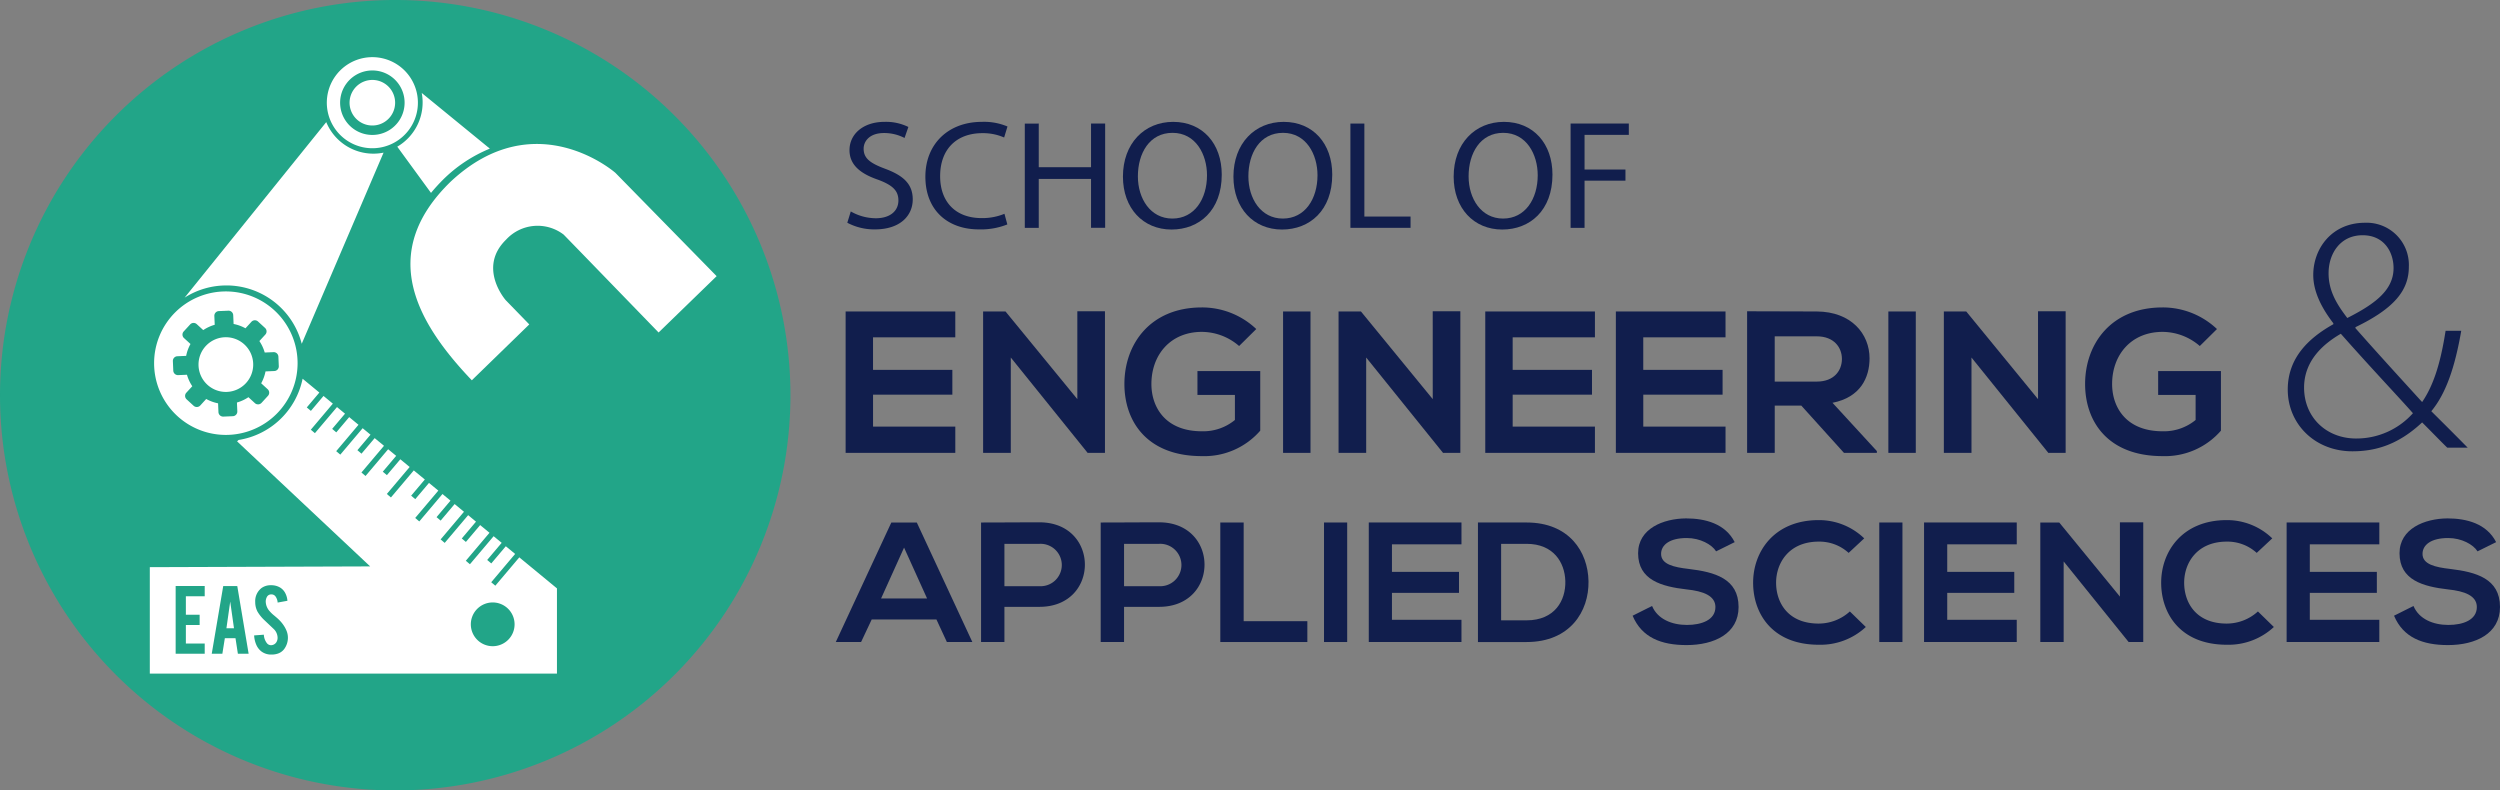 <svg id="Group_2935" data-name="Group 2935" xmlns="http://www.w3.org/2000/svg" xmlns:xlink="http://www.w3.org/1999/xlink" width="522.713" height="165.27" viewBox="0 0 522.713 165.27">
  <rect x="0" y="0" width="522.713" height="165.27" fill="#808080" stroke="none"/>
  <defs>
    <clipPath id="clip-path">
      <rect id="Rectangle_1610" data-name="Rectangle 1610" width="522.713" height="165.269" fill="none"/>
    </clipPath>
  </defs>
  <g id="Group_2934" data-name="Group 2934" transform="translate(0 0)" clip-path="url(#clip-path)">
    <path id="Path_1632" data-name="Path 1632" d="M165.269,82.636A82.634,82.634,0,1,1,82.636,0a82.635,82.635,0,0,1,82.633,82.636" transform="translate(0 -0.001)" fill="#22a588"/>
    <path id="Path_1633" data-name="Path 1633" d="M18.7,37.481a5.718,5.718,0,1,0,5.718-5.716A5.718,5.718,0,0,0,18.7,37.481" transform="translate(22.806 38.745)" fill="#fff"/>
    <path id="Path_1634" data-name="Path 1634" d="M36.892,7.6a4.764,4.764,0,1,0,5.494,3.9,4.761,4.761,0,0,0-5.494-3.9" transform="translate(40.163 9.181)" fill="#fff"/>
    <path id="Path_1635" data-name="Path 1635" d="M49.693,13.305a9.522,9.522,0,1,0-7.785,10.988,9.52,9.52,0,0,0,7.785-10.988M41.44,21.552a6.741,6.741,0,1,1,5.512-7.778,6.742,6.742,0,0,1-5.512,7.778" transform="translate(37.548 6.565)" fill="#fff"/>
    <path id="Path_1636" data-name="Path 1636" d="M21.328,62.243h1.58l-.79-5.578Z" transform="translate(26.015 69.118)" fill="#fff"/>
    <path id="Path_1637" data-name="Path 1637" d="M26.13,45.649a16.264,16.264,0,0,1,15.745,12.2l17.11-39.967c-.1.02-.206.042-.311.06a10.8,10.8,0,0,1-1.809.155A10.66,10.66,0,0,1,47,11.5L17.391,48.2a16.169,16.169,0,0,1,8.739-2.548" transform="translate(21.213 14.031)" fill="#fff"/>
    <path id="Path_1638" data-name="Path 1638" d="M29.516,27.451a15,15,0,1,0,15,15,15,15,0,0,0-15-15M39.652,44.093l-1.84.08a8.488,8.488,0,0,1-.908,2.482L38.262,47.9a.974.974,0,0,1,.06,1.381l-1.347,1.469a.979.979,0,0,1-1.383.058l-1.356-1.245a8.428,8.428,0,0,1-2.4,1.114l.08,1.842a.979.979,0,0,1-.935,1.019l-1.993.084-.042,0a.989.989,0,0,1-.661-.258.978.978,0,0,1-.315-.679l-.078-1.84a8.478,8.478,0,0,1-2.484-.908L24.164,51.3a.982.982,0,0,1-1.383.06l-1.469-1.35a.976.976,0,0,1-.058-1.381L22.5,47.271a8.448,8.448,0,0,1-1.114-2.4l-1.842.078a.98.98,0,0,1-1.019-.935l-.084-1.991a.975.975,0,0,1,.935-1.019l1.842-.078a8.41,8.41,0,0,1,.906-2.484L20.764,37.2a.978.978,0,0,1-.06-1.381l1.35-1.469a.978.978,0,0,1,.677-.315.988.988,0,0,1,.7.257l1.359,1.245a8.476,8.476,0,0,1,2.4-1.114l-.078-1.842a.978.978,0,0,1,.935-1.019l1.991-.084a.981.981,0,0,1,1.019.935l.08,1.842a8.42,8.42,0,0,1,2.482.906L34.864,33.8a.974.974,0,0,1,1.381-.06l1.469,1.347a.979.979,0,0,1,.058,1.383l-1.245,1.356a8.5,8.5,0,0,1,1.117,2.4l1.84-.08a.982.982,0,0,1,1.019.937l.084,1.991a.975.975,0,0,1-.935,1.019" transform="translate(17.705 33.483)" fill="#fff"/>
    <path id="Path_1639" data-name="Path 1639" d="M91.367,73.022l-5.014,5.929-.857-.724,5-5.92L88.546,70.7l-3.037,3.592-.857-.724,3.028-3.583L86,68.6l-4.957,5.862-.859-.724,4.95-5.854-1.953-1.609L80.2,69.8l-.859-.724,2.972-3.516L80.672,64.2l-4.9,5.8-.857-.726L79.8,63.492l-1.953-1.612-2.926,3.461-.857-.724,2.917-3.452-1.678-1.383-4.846,5.731-.857-.726,4.837-5.72-1.953-1.609-2.87,3.394-.859-.726,2.861-3.383-2.309-1.9L64.528,60.5l-.859-.726,4.775-5.647L66.49,52.516l-2.806,3.321-.859-.726,2.8-3.31-1.678-1.383L59.218,56.01l-.857-.726L63.078,49.7l-1.951-1.609-2.753,3.254-.857-.726,2.741-3.243-1.643-1.356-4.673,5.525-.857-.724,4.662-5.516L55.8,43.7,53.1,46.889l-.859-.726,2.688-3.179L53.251,41.6l-4.617,5.458-.857-.724,4.606-5.45-1.951-1.609L47.791,42.4l-.857-.724,2.63-3.112-3.505-2.89a16.262,16.262,0,0,1-13.4,12.808l-.3.289L60.186,74.915l-46.074.16,0,22.247,85.128,0V79.51ZM25.591,81.164h-3.94v3.862H24.53v2.147H21.651v3.862h3.94V93.18H19.515V79.018h6.076ZM32.527,93.18l-.5-3.252H29.8l-.519,3.252H27.06l2.4-14.151H32.4L34.774,93.18Zm9.687-.992a2.766,2.766,0,0,1-1.467,1,3.968,3.968,0,0,1-1.185.16,3.358,3.358,0,0,1-2.078-.622,3.482,3.482,0,0,1-1.09-1.383,5.541,5.541,0,0,1-.468-2l2.031-.149a3.092,3.092,0,0,0,.655,1.794,1.089,1.089,0,0,0,.881.4,1.321,1.321,0,0,0,1.119-.688,1.728,1.728,0,0,0,.215-.939,2.6,2.6,0,0,0-.8-1.751l-1.9-1.8a8.106,8.106,0,0,1-1.5-1.842,4.275,4.275,0,0,1-.475-1.989,3.46,3.46,0,0,1,1.3-2.928,3.232,3.232,0,0,1,1.989-.6,3.606,3.606,0,0,1,1.953.508,2.957,2.957,0,0,1,1.023,1.108,4.092,4.092,0,0,1,.468,1.636l-2.044.373a2.455,2.455,0,0,0-.5-1.354,1.047,1.047,0,0,0-.848-.351.978.978,0,0,0-.892.519,2.011,2.011,0,0,0-.249,1.039,3.117,3.117,0,0,0,.837,1.976,6.948,6.948,0,0,0,.948.9q.746.623.983.87a7.267,7.267,0,0,1,1.219,1.558,6.088,6.088,0,0,1,.329.666,3.847,3.847,0,0,1,.315,1.356,3.976,3.976,0,0,1-.768,2.531M85.849,91.6a4.574,4.574,0,1,1,4.531-4.615A4.571,4.571,0,0,1,85.849,91.6" transform="translate(17.211 43.511)" fill="#fff"/>
    <path id="Path_1640" data-name="Path 1640" d="M46.853,27.029A30.033,30.033,0,0,1,56.775,20.4L42.533,8.754c.013.067.027.133.038.2a10.709,10.709,0,0,1-5.152,11.039l7.054,9.663q1.075-1.309,2.38-2.628" transform="translate(45.643 10.677)" fill="#fff"/>
    <path id="Path_1641" data-name="Path 1641" d="M102.681,41.2,81.52,19.605S64.785,4.848,47.056,21.452c-15.514,15.088-6.839,29.69,4.435,41.521L63.507,51.288l-4.93-5.072s-5.958-6.779.091-12.662A8.946,8.946,0,0,1,70.7,32.518l3.818,3.925L90.546,52.979Z" transform="translate(47.158 16.541)" fill="#fff"/>
    <path id="Path_1642" data-name="Path 1642" d="M80.543,30.207a10.611,10.611,0,0,0,5.23,1.425c2.986,0,4.728-1.521,4.728-3.72,0-2.038-1.205-3.2-4.258-4.335-3.689-1.263-5.969-3.105-5.969-6.18,0-3.4,2.917-5.918,7.31-5.918a10.564,10.564,0,0,1,5,1.068l-.8,2.3a9.269,9.269,0,0,0-4.293-1.034c-3.085,0-4.26,1.78-4.26,3.268,0,2.038,1.376,3.041,4.5,4.206,3.822,1.421,5.767,3.2,5.767,6.4,0,3.365-2.582,6.275-7.914,6.275a12.018,12.018,0,0,1-5.769-1.39Z" transform="translate(97.343 14.001)" fill="#111e4d"/>
    <path id="Path_1643" data-name="Path 1643" d="M104.3,32.924a14.94,14.94,0,0,1-5.969,1.037c-6.371,0-11.165-3.88-11.165-11.03,0-6.826,4.795-11.452,11.8-11.452a12.531,12.531,0,0,1,5.365.97l-.7,2.3a10.931,10.931,0,0,0-4.559-.908c-5.3,0-8.821,3.268-8.821,8.995,0,5.336,3.185,8.764,8.686,8.764a12.084,12.084,0,0,0,4.761-.9Z" transform="translate(106.318 14.001)" fill="#111e4d"/>
    <path id="Path_1644" data-name="Path 1644" d="M99.445,11.639v9.121h10.93V11.639h2.952v21.8h-2.952V23.22H99.445V33.44H96.528v-21.8Z" transform="translate(117.743 14.197)" fill="#111e4d"/>
    <path id="Path_1645" data-name="Path 1645" d="M126.429,22.509c0,7.505-4.726,11.483-10.5,11.483-5.969,0-10.16-4.464-10.16-11.063,0-6.921,4.46-11.45,10.5-11.45,6.171,0,10.16,4.559,10.16,11.03m-17.536.355c0,4.659,2.615,8.832,7.21,8.832,4.628,0,7.243-4.109,7.243-9.059,0-4.335-2.349-8.864-7.21-8.864-4.83,0-7.243,4.3-7.243,9.09" transform="translate(129.021 14.001)" fill="#111e4d"/>
    <path id="Path_1646" data-name="Path 1646" d="M136.837,22.509c0,7.505-4.726,11.483-10.5,11.483-5.969,0-10.16-4.464-10.16-11.063,0-6.921,4.46-11.45,10.5-11.45,6.171,0,10.16,4.559,10.16,11.03m-17.534.355c0,4.659,2.613,8.832,7.208,8.832,4.63,0,7.243-4.109,7.243-9.059,0-4.335-2.348-8.864-7.21-8.864-4.83,0-7.241,4.3-7.241,9.09" transform="translate(141.716 14.001)" fill="#111e4d"/>
    <path id="Path_1647" data-name="Path 1647" d="M127.2,11.639h2.917V31.08h9.658v2.36H127.2Z" transform="translate(155.151 14.197)" fill="#111e4d"/>
    <path id="Path_1648" data-name="Path 1648" d="M157.58,22.509c0,7.505-4.726,11.483-10.5,11.483-5.969,0-10.16-4.464-10.16-11.063,0-6.921,4.46-11.45,10.5-11.45,6.171,0,10.16,4.559,10.16,11.03m-17.536.355c0,4.659,2.615,8.832,7.21,8.832,4.628,0,7.243-4.109,7.243-9.059,0-4.335-2.349-8.864-7.21-8.864-4.83,0-7.243,4.3-7.243,9.09" transform="translate(167.018 14.001)" fill="#111e4d"/>
    <path id="Path_1649" data-name="Path 1649" d="M147.938,11.639h12.173V14h-9.256v7.245h8.553v2.331h-8.553V33.44h-2.917Z" transform="translate(180.451 14.197)" fill="#111e4d"/>
    <path id="Path_1650" data-name="Path 1650" d="M248.847,68.013c-1.563-1.512-2.988-3.021-5.263-5.288-4.837,4.533-9.532,6.042-14.582,6.042-7.825,0-13.514-5.7-13.514-12.908,0-6.453,4.127-10.642,9.532-13.663v-.206c-2.7-3.5-4.2-6.866-4.2-10.091,0-5.563,3.913-10.917,10.813-10.917a8.826,8.826,0,0,1,9.174,9.2c0,4.941-3.057,8.719-11.165,12.631v.206c4.835,5.494,10.384,11.534,13.94,15.45,2.349-3.434,3.84-8.033,4.908-14.9h3.272c-1.281,7.414-3.13,13.043-6.26,16.819,2.42,2.4,4.766,4.739,7.612,7.623Zm-7.183-7.21c-2.775-3.157-8.961-9.68-15.079-16.615-3.059,1.785-7.683,5.219-7.683,11.261,0,6.18,4.624,10.642,10.884,10.642A15.821,15.821,0,0,0,241.664,60.8M224.023,31.556c0,3.916,1.991,6.8,3.913,9.339,5.689-2.886,9.674-5.769,9.674-10.437,0-3.294-1.922-6.866-6.473-6.866-4.624,0-7.114,3.776-7.114,7.965" transform="translate(262.847 25.594)" fill="#111e4d"/>
    <path id="Path_1651" data-name="Path 1651" d="M102.582,58.9H79.651V29.339h22.93v5.405h-17.2v6.8h16.586V46.74H85.383v6.673h17.2Z" transform="translate(97.157 35.786)" fill="#111e4d"/>
    <path id="Path_1652" data-name="Path 1652" d="M112.3,29.319h5.776v29.61h-3.587v.04l-16.1-19.978V58.929H92.6V29.364h4.684L112.3,47.692Z" transform="translate(112.955 35.762)" fill="#111e4d"/>
    <path id="Path_1653" data-name="Path 1653" d="M129.891,37.027A11.977,11.977,0,0,0,122.1,34.07c-6.564,0-10.546,4.815-10.546,10.9,0,4.859,2.932,9.882,10.546,9.882a10.422,10.422,0,0,0,6.915-2.364V47.247h-7.834V42.263h13.128V54.725A15.491,15.491,0,0,1,122.1,60.046c-11.51,0-16.191-7.307-16.191-15.079,0-8.322,5.383-16.009,16.191-16.009a16.5,16.5,0,0,1,11.379,4.519Z" transform="translate(129.188 35.321)" fill="#111e4d"/>
    <rect id="Rectangle_1606" data-name="Rectangle 1606" width="5.734" height="29.565" transform="translate(268.271 65.124)" fill="#111e4d"/>
    <path id="Path_1654" data-name="Path 1654" d="M145.773,29.319h5.776v29.61h-3.587v.04l-16.1-19.978V58.929h-5.778V29.364h4.684l15.01,18.329Z" transform="translate(153.788 35.762)" fill="#111e4d"/>
    <path id="Path_1655" data-name="Path 1655" d="M162.83,58.9H139.9V29.339h22.93v5.405h-17.2v6.8h16.586V46.74H145.631v6.673h17.2Z" transform="translate(170.646 35.786)" fill="#111e4d"/>
    <path id="Path_1656" data-name="Path 1656" d="M175.132,58.9H152.2V29.339h22.93v5.405h-17.2v6.8h16.586V46.74H157.933v6.673h17.2Z" transform="translate(185.652 35.786)" fill="#111e4d"/>
    <path id="Path_1657" data-name="Path 1657" d="M191.694,58.93h-6.872L175.9,49.045h-5.558V58.93h-5.776V29.32c4.857,0,9.714.042,14.573.042,7.219.042,11.028,4.688,11.028,9.8,0,4.056-1.927,8.153-7.747,9.294l9.279,10.1ZM170.338,34.559v9.461h8.8c3.676,0,5.252-2.366,5.252-4.73s-1.62-4.73-5.252-4.73Z" transform="translate(200.729 35.763)" fill="#111e4d"/>
    <rect id="Rectangle_1607" data-name="Rectangle 1607" width="5.734" height="29.565" transform="translate(394.829 65.124)" fill="#111e4d"/>
    <path id="Path_1658" data-name="Path 1658" d="M202.787,29.319h5.776v29.61h-3.587v.04l-16.1-19.978V58.929h-5.778V29.364h4.684l15.01,18.329Z" transform="translate(223.332 35.762)" fill="#111e4d"/>
    <path id="Path_1659" data-name="Path 1659" d="M220.381,37.027a11.973,11.973,0,0,0-7.789-2.957c-6.564,0-10.546,4.815-10.546,10.9,0,4.859,2.932,9.882,10.546,9.882a10.422,10.422,0,0,0,6.915-2.364V47.247h-7.834V42.263H224.8V54.725a15.49,15.49,0,0,1-12.209,5.321c-11.51,0-16.191-7.307-16.191-15.079,0-8.322,5.383-16.009,16.191-16.009a16.5,16.5,0,0,1,11.379,4.519Z" transform="translate(239.565 35.321)" fill="#111e4d"/>
    <path id="Path_1660" data-name="Path 1660" d="M99.77,69.494H86.233l-2.22,4.713h-5.29l11.614-24.99h5.327l11.614,24.99h-5.325ZM93,54.464,88.194,65.1h9.618Z" transform="translate(96.026 60.032)" fill="#111e4d"/>
    <path id="Path_1661" data-name="Path 1661" d="M104.615,66.871H97.292v7.356H92.408V49.237c4.069,0,8.138-.038,12.207-.038,12.651,0,12.686,17.672,0,17.672m-7.323-4.317h7.323a4.434,4.434,0,1,0,0-8.855H97.292Z" transform="translate(112.717 60.011)" fill="#111e4d"/>
    <path id="Path_1662" data-name="Path 1662" d="M115.883,66.871h-7.323v7.356h-4.883V49.237c4.069,0,8.138-.038,12.207-.038,12.65,0,12.686,17.672,0,17.672m-7.323-4.317h7.323a4.434,4.434,0,1,0,0-8.855h-7.323Z" transform="translate(126.462 60.011)" fill="#111e4d"/>
    <path id="Path_1663" data-name="Path 1663" d="M119.827,49.216V69.851h13.316v4.355h-18.2V49.216Z" transform="translate(140.205 60.031)" fill="#111e4d"/>
    <rect id="Rectangle_1608" data-name="Rectangle 1608" width="4.846" height="24.99" transform="translate(276.831 109.246)" fill="#111e4d"/>
    <path id="Path_1664" data-name="Path 1664" d="M148.309,74.206H128.928V49.215h19.381v4.571H133.774v5.747h14.018v4.391H133.774v5.64h14.535Z" transform="translate(157.263 60.031)" fill="#111e4d"/>
    <path id="Path_1665" data-name="Path 1665" d="M162.328,61.5c.111,6.32-3.882,12.71-12.946,12.71H139.211V49.215h10.171c8.877,0,12.837,6.1,12.946,12.282m-18.271,8.175h5.325c5.882,0,8.213-4.14,8.1-8.209-.111-3.893-2.479-7.785-8.1-7.785h-5.325Z" transform="translate(169.806 60.03)" fill="#111e4d"/>
    <path id="Path_1666" data-name="Path 1666" d="M171.238,55.719c-.888-1.43-3.33-2.784-6.14-2.784-3.625,0-5.363,1.463-5.363,3.319,0,2.18,2.664,2.786,5.769,3.141,5.4.644,10.431,2,10.431,7.962,0,5.569-5.1,7.96-10.875,7.96-5.29,0-9.356-1.569-11.281-6.14l4.069-2.036c1.148,2.75,4.142,3.965,7.285,3.965,3.072,0,5.958-1.034,5.958-3.749,0-2.355-2.553-3.321-5.993-3.676-5.29-.608-10.171-1.965-10.171-7.569,0-5.141,5.252-7.248,10.022-7.283,4.033,0,8.213,1.108,10.173,4.963Z" transform="translate(187.576 59.56)" fill="#111e4d"/>
    <path id="Path_1667" data-name="Path 1667" d="M188.691,71.339a13.915,13.915,0,0,1-9.838,3.711c-9.618,0-13.685-6.389-13.723-12.888-.038-6.531,4.364-13.172,13.723-13.172a13.612,13.612,0,0,1,9.505,3.818L185.1,55.845a9.076,9.076,0,0,0-6.251-2.357c-6.251,0-8.95,4.5-8.915,8.675.038,4.142,2.515,8.462,8.915,8.462a9.713,9.713,0,0,0,6.508-2.535Z" transform="translate(201.422 59.756)" fill="#111e4d"/>
    <rect id="Rectangle_1609" data-name="Rectangle 1609" width="4.846" height="24.99" transform="translate(392.929 109.246)" fill="#111e4d"/>
    <path id="Path_1668" data-name="Path 1668" d="M200.611,74.206H181.23V49.215h19.381v4.571H186.076v5.747h14.018v4.391H186.076v5.64h14.535Z" transform="translate(221.061 60.031)" fill="#111e4d"/>
    <path id="Path_1669" data-name="Path 1669" d="M208.826,49.2h4.881V74.225h-3.032v.036L197.064,57.377V74.225H192.18V49.237h3.96l12.686,15.492Z" transform="translate(234.417 60.011)" fill="#111e4d"/>
    <path id="Path_1670" data-name="Path 1670" d="M227.126,71.339a13.915,13.915,0,0,1-9.838,3.711c-9.618,0-13.685-6.389-13.723-12.888-.038-6.531,4.364-13.172,13.723-13.172a13.612,13.612,0,0,1,9.505,3.818l-3.254,3.037a9.076,9.076,0,0,0-6.251-2.357c-6.251,0-8.95,4.5-8.915,8.675.038,4.142,2.515,8.462,8.915,8.462a9.713,9.713,0,0,0,6.508-2.535Z" transform="translate(248.304 59.756)" fill="#111e4d"/>
    <path id="Path_1671" data-name="Path 1671" d="M234.763,74.206H215.382V49.215h19.381v4.571H220.228v5.747h14.018v4.391H220.228v5.64h14.535Z" transform="translate(262.718 60.031)" fill="#111e4d"/>
    <path id="Path_1672" data-name="Path 1672" d="M242.958,55.719c-.888-1.43-3.33-2.784-6.14-2.784-3.625,0-5.363,1.463-5.363,3.319,0,2.18,2.664,2.786,5.769,3.141,5.4.644,10.431,2,10.431,7.962,0,5.569-5.1,7.96-10.875,7.96-5.29,0-9.356-1.569-11.281-6.14l4.069-2.036c1.148,2.75,4.142,3.965,7.288,3.965,3.07,0,5.956-1.034,5.956-3.749,0-2.355-2.553-3.321-5.993-3.676-5.288-.608-10.171-1.965-10.171-7.569,0-5.141,5.252-7.248,10.022-7.283,4.031,0,8.213,1.108,10.173,4.963Z" transform="translate(275.058 59.56)" fill="#111e4d"/>
  </g>
</svg>
